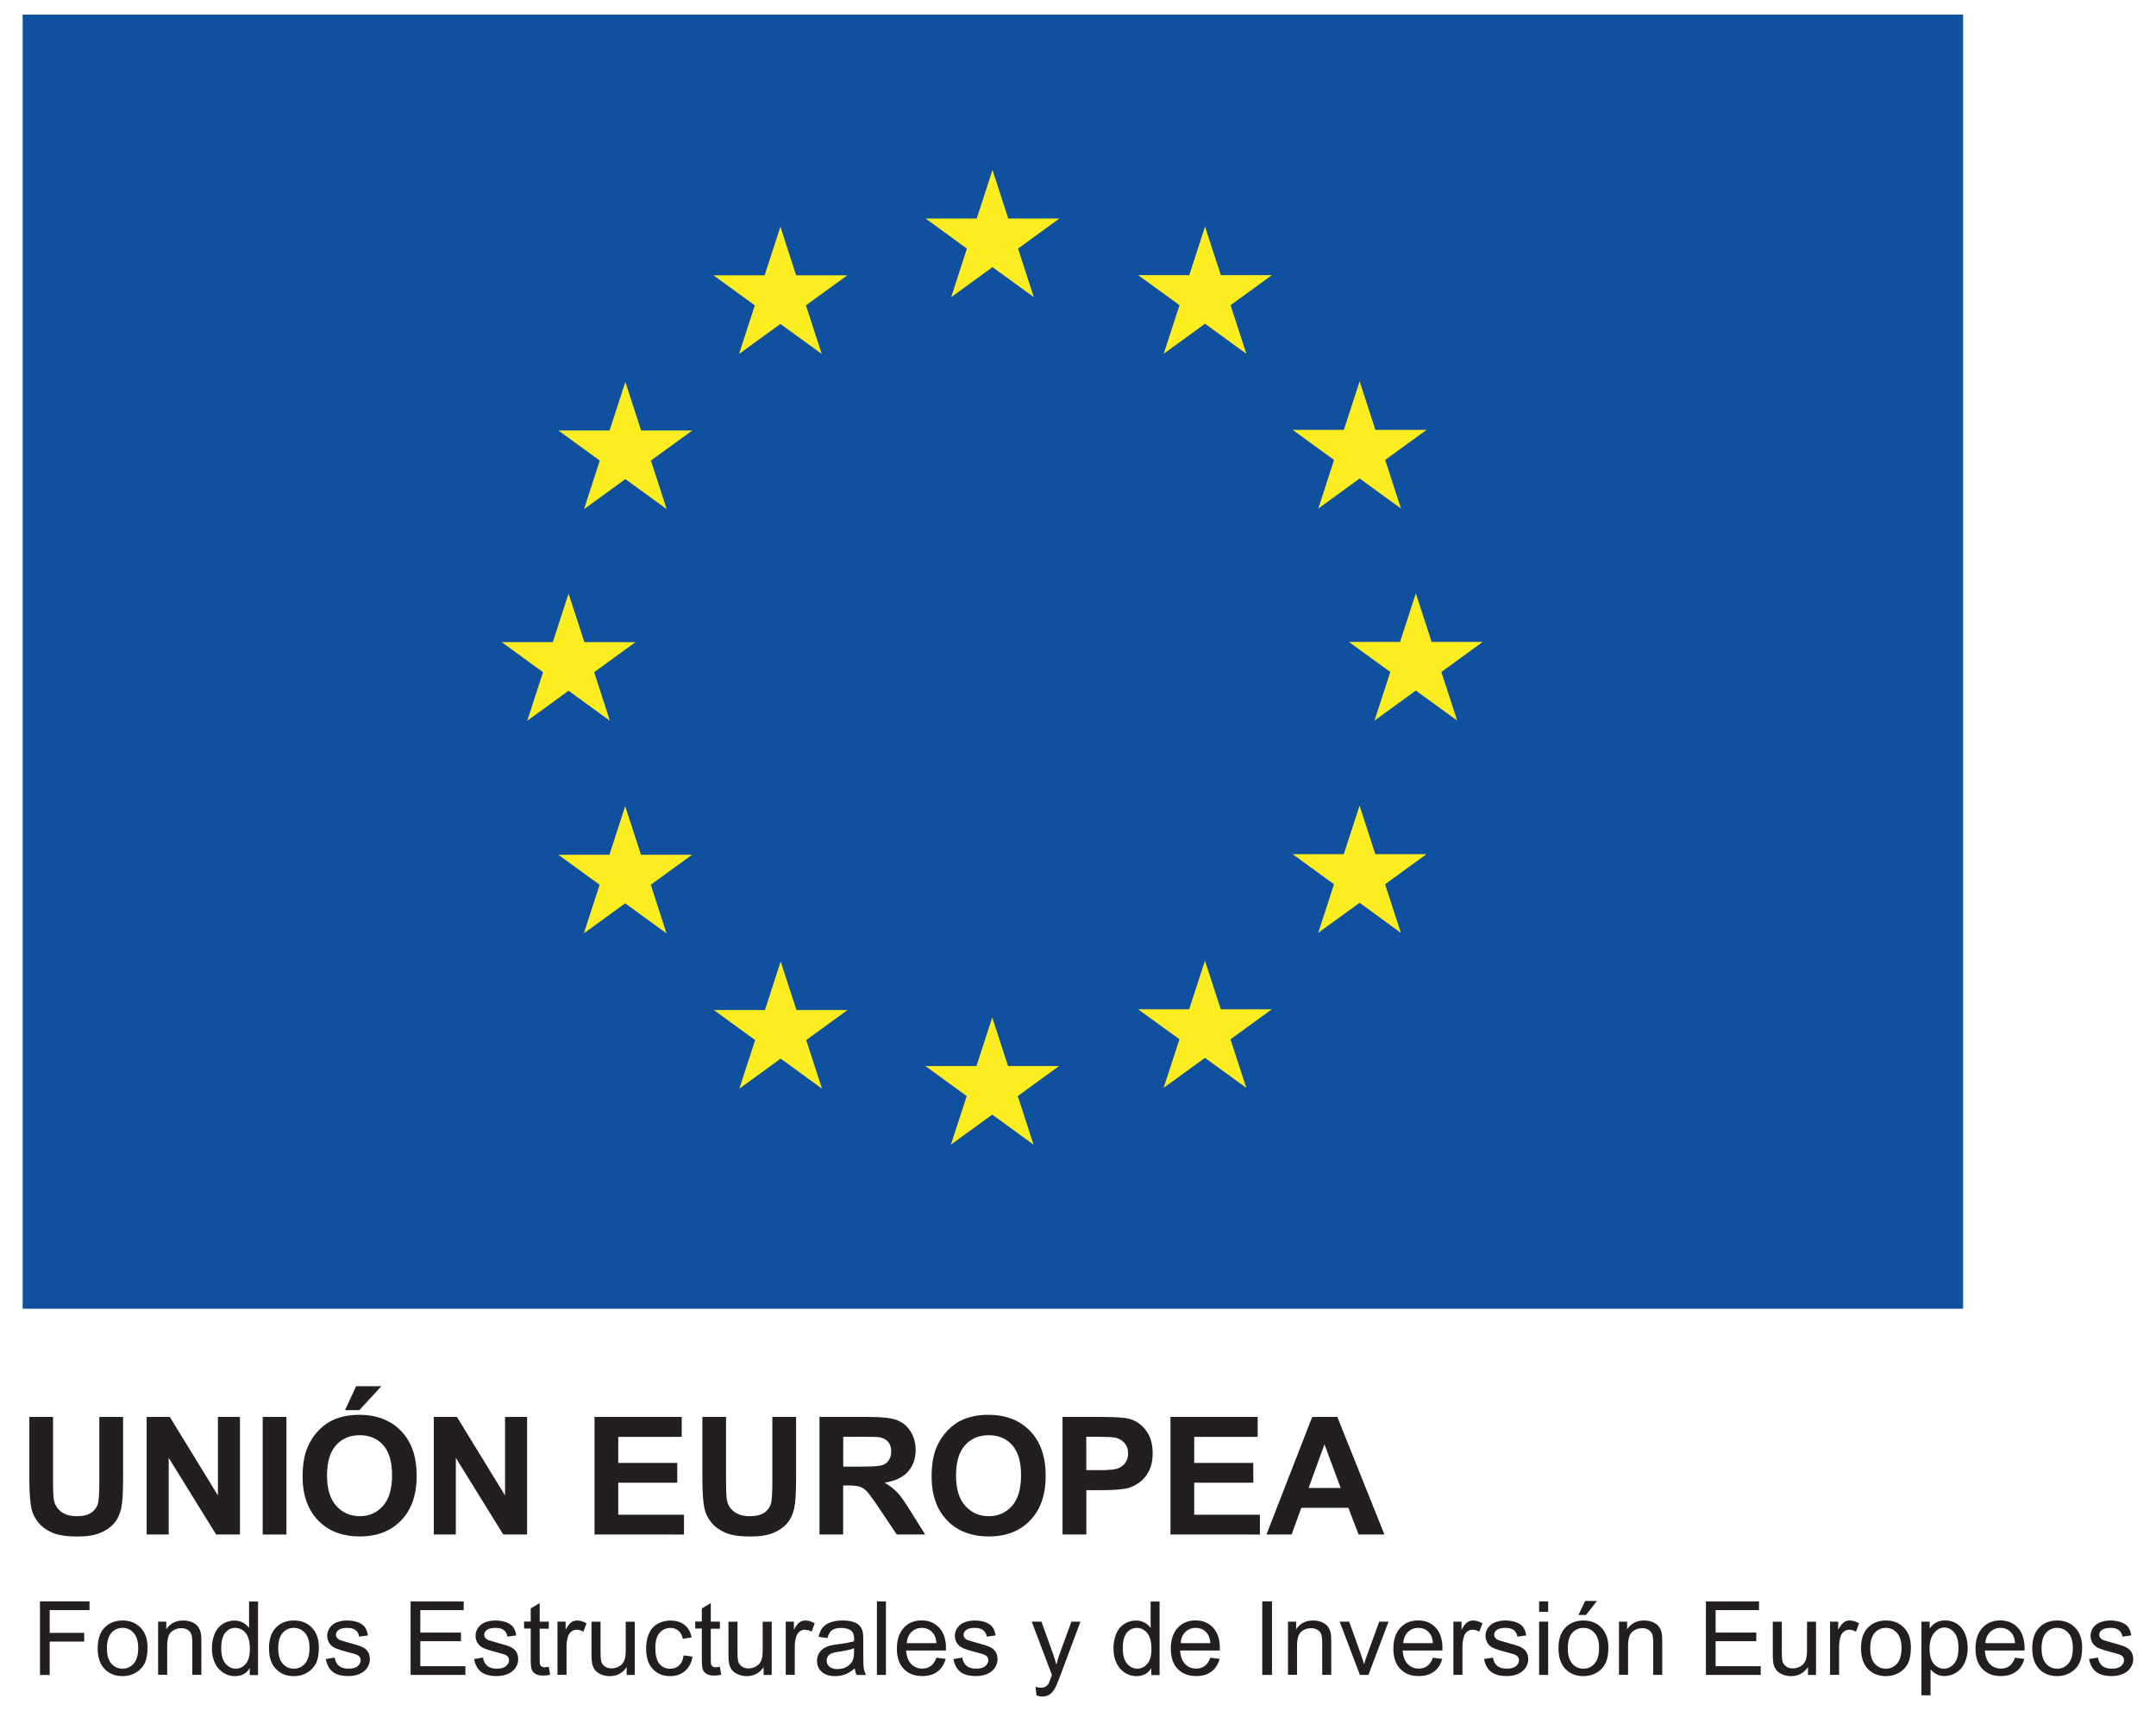 <?xml version="1.0" encoding="utf-8"?>
<!-- Generator: Adobe Illustrator 24.3.0, SVG Export Plug-In . SVG Version: 6.00 Build 0)  -->
<svg version="1.1" id="Layer_1" xmlns="http://www.w3.org/2000/svg" xmlns:xlink="http://www.w3.org/1999/xlink" x="0px" y="0px"
	 viewBox="0 0 315 250" style="enable-background:new 0 0 315 250;" xml:space="preserve">
<style type="text/css">
	.st0{fill:#231F20;}
	.st1{fill:#10519F;}
	.st2{fill:#FCED20;}
</style>
<g>
	<g>
		<path class="st0" d="M4.28,207.02h3.47v9.3c0,1.48,0.04,2.43,0.13,2.87c0.15,0.7,0.5,1.27,1.06,1.69s1.32,0.64,2.29,0.64
			c0.98,0,1.73-0.2,2.23-0.6s0.8-0.9,0.9-1.48s0.15-1.56,0.15-2.92v-9.5h3.47v9.02c0,2.06-0.09,3.52-0.28,4.37s-0.53,1.57-1.04,2.16
			s-1.18,1.05-2.02,1.4s-1.95,0.52-3.3,0.52c-1.64,0-2.88-0.19-3.73-0.57s-1.52-0.87-2.01-1.48s-0.82-1.24-0.97-1.9
			c-0.23-0.98-0.34-2.44-0.34-4.36V207.02z"/>
		<path class="st0" d="M21.43,224.2v-17.18h3.38l7.03,11.47v-11.47h3.22v17.18h-3.48l-6.93-11.2v11.2H21.43z"/>
		<path class="st0" d="M38.38,224.2v-17.18h3.47v17.18H38.38z"/>
		<path class="st0" d="M44.21,215.71c0-1.75,0.26-3.22,0.79-4.41c0.39-0.88,0.92-1.66,1.6-2.36s1.42-1.21,2.22-1.55
			c1.07-0.45,2.3-0.68,3.7-0.68c2.53,0,4.56,0.79,6.08,2.36s2.28,3.75,2.28,6.55c0,2.77-0.75,4.94-2.26,6.51s-3.52,2.35-6.05,2.35
			c-2.55,0-4.59-0.78-6.09-2.34S44.21,218.45,44.21,215.71z M47.78,215.59c0,1.95,0.45,3.42,1.35,4.42s2.04,1.51,3.42,1.51
			s2.52-0.5,3.4-1.49s1.33-2.49,1.33-4.48c0-1.97-0.43-3.44-1.29-4.41s-2.01-1.45-3.44-1.45s-2.58,0.49-3.46,1.47
			S47.78,213.62,47.78,215.59z M50.41,206.03l1.62-3.5h3.69l-3.22,3.5H50.41z"/>
		<path class="st0" d="M63.38,224.2v-17.18h3.38l7.03,11.47v-11.47h3.22v17.18h-3.48l-6.93-11.2v11.2H63.38z"/>
		<path class="st0" d="M86.86,224.2v-17.18H99.6v2.91h-9.27v3.81h8.62v2.89h-8.62v4.68h9.6v2.89H86.86z"/>
		<path class="st0" d="M102.61,207.02h3.47v9.3c0,1.48,0.04,2.43,0.13,2.87c0.15,0.7,0.5,1.27,1.06,1.69s1.32,0.64,2.29,0.64
			c0.98,0,1.73-0.2,2.23-0.6s0.8-0.9,0.9-1.48s0.15-1.56,0.15-2.92v-9.5h3.47v9.02c0,2.06-0.09,3.52-0.28,4.37s-0.53,1.57-1.04,2.16
			s-1.18,1.05-2.02,1.4s-1.95,0.52-3.3,0.52c-1.64,0-2.88-0.19-3.73-0.57s-1.52-0.87-2.01-1.48s-0.82-1.24-0.97-1.9
			c-0.23-0.98-0.34-2.44-0.34-4.36V207.02z"/>
		<path class="st0" d="M119.73,224.2v-17.18h7.3c1.84,0,3.17,0.15,4,0.46s1.5,0.86,2,1.65s0.75,1.69,0.75,2.71
			c0,1.29-0.38,2.35-1.14,3.19s-1.89,1.37-3.4,1.59c0.75,0.44,1.37,0.92,1.86,1.44s1.15,1.45,1.97,2.79l2.1,3.35h-4.15l-2.51-3.74
			c-0.89-1.34-1.5-2.18-1.83-2.53s-0.68-0.59-1.04-0.71s-0.95-0.19-1.75-0.19h-0.7v7.17H119.73z M123.2,214.28h2.57
			c1.66,0,2.7-0.07,3.12-0.21s0.74-0.38,0.97-0.73s0.35-0.77,0.35-1.29c0-0.58-0.15-1.04-0.46-1.4s-0.74-0.58-1.31-0.67
			c-0.28-0.04-1.13-0.06-2.53-0.06h-2.71V214.28z"/>
		<path class="st0" d="M136.11,215.71c0-1.75,0.26-3.22,0.79-4.41c0.39-0.88,0.92-1.66,1.6-2.36s1.42-1.21,2.22-1.55
			c1.07-0.45,2.3-0.68,3.7-0.68c2.53,0,4.56,0.79,6.08,2.36s2.28,3.75,2.28,6.55c0,2.77-0.75,4.94-2.26,6.51s-3.52,2.35-6.05,2.35
			c-2.55,0-4.59-0.78-6.09-2.34S136.11,218.45,136.11,215.71z M139.68,215.59c0,1.95,0.45,3.42,1.35,4.42s2.04,1.51,3.42,1.51
			s2.52-0.5,3.4-1.49s1.33-2.49,1.33-4.48c0-1.97-0.43-3.44-1.29-4.41s-2.01-1.45-3.44-1.45s-2.58,0.49-3.46,1.47
			S139.68,213.62,139.68,215.59z"/>
		<path class="st0" d="M155.24,224.2v-17.18h5.57c2.11,0,3.48,0.09,4.13,0.26c0.98,0.26,1.81,0.82,2.47,1.68s1,1.98,1,3.35
			c0,1.05-0.19,1.94-0.57,2.66s-0.87,1.28-1.46,1.69s-1.19,0.68-1.8,0.81c-0.83,0.16-2.03,0.25-3.6,0.25h-2.26v6.48H155.24z
			 M158.71,209.92v4.88h1.9c1.37,0,2.28-0.09,2.74-0.27s0.82-0.46,1.08-0.84s0.39-0.83,0.39-1.34c0-0.63-0.18-1.14-0.55-1.55
			s-0.83-0.66-1.39-0.76c-0.41-0.08-1.25-0.12-2.5-0.12H158.71z"/>
		<path class="st0" d="M171.01,224.2v-17.18h12.74v2.91h-9.27v3.81h8.63v2.89h-8.63v4.68h9.6v2.89H171.01z"/>
		<path class="st0" d="M202.27,224.2h-3.77l-1.5-3.9h-6.87l-1.42,3.9h-3.68l6.69-17.18h3.67L202.27,224.2z M195.88,217.4l-2.37-6.38
			l-2.32,6.38H195.88z"/>
	</g>
	<g>
		<path class="st0" d="M5.84,244.71v-10.74h7.24v1.27H7.26v3.33h5.04v1.27H7.26v4.88H5.84z"/>
		<path class="st0" d="M14.27,240.82c0-1.44,0.4-2.51,1.2-3.2c0.67-0.58,1.48-0.86,2.45-0.86c1.07,0,1.94,0.35,2.62,1.05
			c0.68,0.7,1.02,1.67,1.02,2.9c0,1-0.15,1.79-0.45,2.36s-0.74,1.02-1.31,1.34c-0.57,0.32-1.2,0.48-1.88,0.48
			c-1.09,0-1.97-0.35-2.64-1.05C14.6,243.14,14.27,242.13,14.27,240.82z M15.62,240.82c0,1,0.22,1.74,0.65,2.24
			c0.43,0.5,0.98,0.74,1.64,0.74c0.65,0,1.2-0.25,1.63-0.75s0.65-1.26,0.65-2.28c0-0.96-0.22-1.69-0.66-2.19s-0.98-0.74-1.63-0.74
			c-0.66,0-1.21,0.25-1.64,0.74C15.84,239.08,15.62,239.82,15.62,240.82z"/>
		<path class="st0" d="M23.1,244.71v-7.78h1.19v1.11c0.57-0.85,1.4-1.28,2.48-1.28c0.47,0,0.9,0.08,1.29,0.25
			c0.39,0.17,0.69,0.39,0.88,0.66s0.33,0.6,0.41,0.97c0.05,0.24,0.07,0.67,0.07,1.28v4.78H28.1v-4.73c0-0.54-0.05-0.94-0.15-1.21
			c-0.1-0.27-0.28-0.48-0.54-0.64c-0.26-0.16-0.57-0.24-0.92-0.24c-0.56,0-1.05,0.18-1.45,0.53c-0.41,0.36-0.61,1.03-0.61,2.03v4.25
			H23.1z"/>
		<path class="st0" d="M36.49,244.71v-0.98c-0.49,0.77-1.22,1.16-2.18,1.16c-0.62,0-1.19-0.17-1.71-0.51
			c-0.52-0.34-0.92-0.82-1.21-1.43c-0.29-0.61-0.43-1.32-0.43-2.11c0-0.78,0.13-1.48,0.39-2.11c0.26-0.63,0.65-1.12,1.16-1.45
			s1.1-0.51,1.74-0.51c0.47,0,0.89,0.1,1.25,0.3c0.37,0.2,0.66,0.46,0.89,0.77v-3.85h1.31v10.74H36.49z M32.32,240.83
			c0,1,0.21,1.74,0.63,2.23s0.92,0.74,1.49,0.74c0.58,0,1.06-0.24,1.47-0.71c0.4-0.47,0.6-1.19,0.6-2.16c0-1.06-0.21-1.85-0.62-2.34
			s-0.92-0.75-1.52-0.75c-0.59,0-1.08,0.24-1.47,0.72C32.52,239.04,32.32,239.8,32.32,240.83z"/>
		<path class="st0" d="M39.3,240.82c0-1.44,0.4-2.51,1.2-3.2c0.67-0.58,1.48-0.86,2.45-0.86c1.07,0,1.94,0.35,2.62,1.05
			c0.68,0.7,1.02,1.67,1.02,2.9c0,1-0.15,1.79-0.45,2.36c-0.3,0.57-0.74,1.02-1.31,1.34c-0.57,0.32-1.2,0.48-1.88,0.48
			c-1.09,0-1.97-0.35-2.64-1.05S39.3,242.13,39.3,240.82z M40.65,240.82c0,1,0.22,1.74,0.65,2.24s0.98,0.74,1.64,0.74
			c0.65,0,1.2-0.25,1.63-0.75c0.43-0.5,0.65-1.26,0.65-2.28c0-0.96-0.22-1.69-0.66-2.19c-0.44-0.5-0.98-0.74-1.63-0.74
			c-0.66,0-1.21,0.25-1.64,0.74S40.65,239.82,40.65,240.82z"/>
		<path class="st0" d="M47.6,242.39l1.3-0.21c0.07,0.52,0.28,0.92,0.61,1.2s0.8,0.42,1.4,0.42c0.61,0,1.05-0.12,1.35-0.37
			c0.29-0.25,0.44-0.54,0.44-0.87c0-0.3-0.13-0.53-0.39-0.7c-0.18-0.12-0.63-0.27-1.35-0.45c-0.97-0.24-1.64-0.46-2.01-0.63
			c-0.37-0.18-0.66-0.42-0.85-0.74c-0.19-0.32-0.29-0.66-0.29-1.04c0-0.35,0.08-0.67,0.24-0.96c0.16-0.3,0.38-0.54,0.65-0.74
			c0.21-0.15,0.48-0.28,0.84-0.38c0.35-0.1,0.73-0.16,1.14-0.16c0.61,0,1.15,0.09,1.61,0.26c0.46,0.18,0.8,0.41,1.02,0.71
			c0.22,0.3,0.37,0.7,0.45,1.21l-1.29,0.18c-0.06-0.4-0.23-0.71-0.51-0.94c-0.28-0.22-0.68-0.34-1.19-0.34c-0.61,0-1.04,0.1-1.3,0.3
			c-0.26,0.2-0.39,0.43-0.39,0.7c0,0.17,0.05,0.32,0.16,0.46c0.11,0.14,0.28,0.26,0.51,0.35c0.13,0.05,0.52,0.16,1.16,0.34
			c0.93,0.25,1.58,0.45,1.95,0.61c0.37,0.16,0.66,0.39,0.87,0.69c0.21,0.3,0.31,0.68,0.31,1.13c0,0.44-0.13,0.85-0.38,1.24
			c-0.26,0.39-0.63,0.69-1.11,0.9c-0.48,0.21-1.03,0.32-1.64,0.32c-1.01,0-1.78-0.21-2.31-0.63
			C48.09,243.83,47.75,243.21,47.6,242.39z"/>
		<path class="st0" d="M59.99,244.71v-10.74h7.76v1.27h-6.34v3.29h5.94v1.26h-5.94v3.65h6.59v1.27H59.99z"/>
		<path class="st0" d="M69.27,242.39l1.3-0.21c0.07,0.52,0.28,0.92,0.61,1.2c0.33,0.28,0.8,0.42,1.4,0.42
			c0.61,0,1.05-0.12,1.35-0.37c0.29-0.25,0.44-0.54,0.44-0.87c0-0.3-0.13-0.53-0.39-0.7c-0.18-0.12-0.63-0.27-1.35-0.45
			c-0.97-0.24-1.64-0.46-2.01-0.63c-0.37-0.18-0.66-0.42-0.85-0.74c-0.19-0.32-0.29-0.66-0.29-1.04c0-0.35,0.08-0.67,0.24-0.96
			s0.38-0.54,0.65-0.74c0.21-0.15,0.48-0.28,0.84-0.38c0.35-0.1,0.73-0.16,1.14-0.16c0.61,0,1.15,0.09,1.61,0.26
			c0.46,0.18,0.8,0.41,1.02,0.71c0.22,0.3,0.37,0.7,0.45,1.21l-1.29,0.18c-0.06-0.4-0.23-0.71-0.51-0.94s-0.68-0.34-1.19-0.34
			c-0.61,0-1.04,0.1-1.3,0.3s-0.39,0.43-0.39,0.7c0,0.17,0.05,0.32,0.16,0.46c0.11,0.14,0.28,0.26,0.51,0.35
			c0.13,0.05,0.52,0.16,1.16,0.34c0.93,0.25,1.58,0.45,1.95,0.61c0.37,0.16,0.66,0.39,0.87,0.69s0.31,0.68,0.31,1.13
			c0,0.44-0.13,0.85-0.38,1.24c-0.26,0.39-0.63,0.69-1.11,0.9c-0.48,0.21-1.03,0.32-1.64,0.32c-1.01,0-1.78-0.21-2.31-0.63
			S69.42,243.21,69.27,242.39z"/>
		<path class="st0" d="M80.18,243.53l0.19,1.16c-0.37,0.08-0.7,0.12-1,0.12c-0.48,0-0.85-0.08-1.11-0.23s-0.45-0.35-0.56-0.6
			c-0.11-0.25-0.16-0.77-0.16-1.56v-4.48h-0.97v-1.03h0.97V235l1.31-0.79v2.72h1.33v1.03h-1.33v4.55c0,0.38,0.02,0.62,0.07,0.73
			c0.05,0.11,0.12,0.19,0.23,0.26s0.25,0.1,0.45,0.1C79.75,243.58,79.94,243.56,80.18,243.53z"/>
		<path class="st0" d="M81.45,244.71v-7.78h1.19v1.18c0.3-0.55,0.58-0.92,0.84-1.09s0.54-0.26,0.85-0.26c0.44,0,0.9,0.14,1.36,0.42
			l-0.46,1.22c-0.32-0.19-0.64-0.29-0.97-0.29c-0.29,0-0.55,0.09-0.78,0.26c-0.23,0.17-0.39,0.41-0.49,0.72
			c-0.15,0.47-0.22,0.98-0.22,1.54v4.07H81.45z"/>
		<path class="st0" d="M91.56,244.71v-1.14c-0.61,0.88-1.43,1.32-2.47,1.32c-0.46,0-0.89-0.09-1.29-0.26s-0.69-0.4-0.89-0.66
			c-0.19-0.27-0.33-0.59-0.41-0.98c-0.05-0.26-0.08-0.67-0.08-1.23v-4.82h1.32v4.31c0,0.69,0.03,1.15,0.08,1.39
			c0.08,0.35,0.26,0.62,0.53,0.82c0.27,0.2,0.6,0.3,1,0.3c0.4,0,0.77-0.1,1.11-0.3c0.35-0.2,0.59-0.48,0.74-0.83
			s0.22-0.86,0.22-1.52v-4.17h1.32v7.78H91.56z"/>
		<path class="st0" d="M99.88,241.86l1.3,0.17c-0.14,0.89-0.5,1.59-1.09,2.1c-0.58,0.5-1.3,0.76-2.15,0.76
			c-1.06,0-1.92-0.35-2.57-1.04c-0.65-0.7-0.97-1.69-0.97-2.99c0-0.84,0.14-1.57,0.42-2.2c0.28-0.63,0.7-1.1,1.27-1.42
			c0.57-0.32,1.19-0.47,1.86-0.47c0.84,0,1.54,0.21,2.07,0.64c0.54,0.43,0.88,1.03,1.03,1.82l-1.28,0.2
			c-0.12-0.52-0.34-0.92-0.65-1.18c-0.31-0.26-0.69-0.4-1.13-0.4c-0.66,0-1.2,0.24-1.62,0.71c-0.42,0.48-0.62,1.23-0.62,2.26
			c0,1.04,0.2,1.8,0.6,2.28s0.92,0.71,1.57,0.71c0.52,0,0.95-0.16,1.3-0.48S99.79,242.52,99.88,241.86z"/>
		<path class="st0" d="M105.18,243.53l0.19,1.16c-0.37,0.08-0.7,0.12-1,0.12c-0.48,0-0.85-0.08-1.11-0.23s-0.45-0.35-0.56-0.6
			c-0.11-0.25-0.16-0.77-0.16-1.56v-4.48h-0.97v-1.03h0.97V235l1.31-0.79v2.72h1.33v1.03h-1.33v4.55c0,0.38,0.02,0.62,0.07,0.73
			c0.05,0.11,0.12,0.19,0.23,0.26s0.26,0.1,0.45,0.1C104.75,243.58,104.95,243.56,105.18,243.53z"/>
		<path class="st0" d="M111.57,244.71v-1.14c-0.61,0.88-1.43,1.32-2.47,1.32c-0.46,0-0.89-0.09-1.29-0.26s-0.69-0.4-0.89-0.66
			c-0.19-0.27-0.33-0.59-0.41-0.98c-0.05-0.26-0.08-0.67-0.08-1.23v-4.82h1.32v4.31c0,0.69,0.03,1.15,0.08,1.39
			c0.08,0.35,0.26,0.62,0.53,0.82c0.27,0.2,0.6,0.3,1,0.3c0.4,0,0.77-0.1,1.11-0.3c0.35-0.2,0.59-0.48,0.74-0.83
			s0.22-0.86,0.22-1.52v-4.17h1.32v7.78H111.57z"/>
		<path class="st0" d="M114.8,244.71v-7.78h1.19v1.18c0.3-0.55,0.58-0.92,0.84-1.09c0.26-0.18,0.54-0.26,0.85-0.26
			c0.44,0,0.9,0.14,1.35,0.42l-0.45,1.22c-0.32-0.19-0.64-0.29-0.97-0.29c-0.29,0-0.55,0.09-0.78,0.26
			c-0.23,0.17-0.39,0.41-0.49,0.72c-0.15,0.47-0.22,0.98-0.22,1.54v4.07H114.8z"/>
		<path class="st0" d="M124.89,243.75c-0.49,0.42-0.96,0.71-1.41,0.88s-0.94,0.26-1.45,0.26c-0.85,0-1.51-0.21-1.97-0.63
			c-0.46-0.42-0.69-0.95-0.69-1.6c0-0.38,0.09-0.73,0.26-1.04c0.17-0.31,0.4-0.57,0.68-0.76c0.28-0.19,0.6-0.33,0.95-0.43
			c0.26-0.07,0.65-0.13,1.17-0.2c1.06-0.13,1.85-0.28,2.35-0.45c0.01-0.18,0.01-0.3,0.01-0.34c0-0.54-0.13-0.92-0.37-1.14
			c-0.34-0.3-0.84-0.45-1.5-0.45c-0.62,0-1.08,0.11-1.37,0.33c-0.3,0.22-0.51,0.6-0.66,1.15l-1.29-0.18c0.12-0.55,0.31-1,0.58-1.34
			s0.66-0.6,1.17-0.78c0.51-0.18,1.1-0.27,1.76-0.27c0.66,0,1.2,0.08,1.62,0.23c0.42,0.16,0.72,0.35,0.92,0.59s0.33,0.54,0.41,0.9
			c0.04,0.22,0.07,0.63,0.07,1.22v1.76c0,1.23,0.03,2,0.08,2.33c0.06,0.32,0.17,0.64,0.33,0.93h-1.38
			C125.01,244.44,124.93,244.12,124.89,243.75z M124.78,240.81c-0.48,0.2-1.2,0.36-2.15,0.5c-0.54,0.08-0.93,0.17-1.15,0.26
			s-0.4,0.24-0.52,0.43c-0.12,0.19-0.18,0.4-0.18,0.63c0,0.35,0.13,0.64,0.4,0.88c0.27,0.23,0.66,0.35,1.17,0.35
			c0.51,0,0.96-0.11,1.35-0.33c0.4-0.22,0.69-0.53,0.87-0.91c0.14-0.3,0.21-0.74,0.21-1.32V240.81z"/>
		<path class="st0" d="M128.12,244.71v-10.74h1.32v10.74H128.12z"/>
		<path class="st0" d="M136.81,242.2l1.36,0.17c-0.21,0.8-0.61,1.41-1.19,1.85c-0.58,0.44-1.32,0.66-2.23,0.66
			c-1.14,0-2.04-0.35-2.71-1.05c-0.67-0.7-1-1.68-1-2.95c0-1.31,0.34-2.32,1.01-3.05s1.55-1.08,2.62-1.08
			c1.04,0,1.89,0.35,2.55,1.06c0.66,0.71,0.99,1.7,0.99,2.99c0,0.08,0,0.2-0.01,0.35h-5.8c0.05,0.85,0.29,1.51,0.72,1.96
			s0.98,0.68,1.63,0.68c0.48,0,0.9-0.13,1.24-0.38S136.61,242.76,136.81,242.2z M132.48,240.07h4.34c-0.06-0.65-0.22-1.15-0.5-1.47
			c-0.42-0.51-0.96-0.76-1.63-0.76c-0.61,0-1.12,0.2-1.53,0.61C132.75,238.85,132.53,239.39,132.48,240.07z"/>
		<path class="st0" d="M139.3,242.39l1.3-0.21c0.07,0.52,0.28,0.92,0.61,1.2s0.8,0.42,1.4,0.42c0.61,0,1.05-0.12,1.35-0.37
			c0.29-0.25,0.44-0.54,0.44-0.87c0-0.3-0.13-0.53-0.39-0.7c-0.18-0.12-0.63-0.27-1.35-0.45c-0.97-0.24-1.64-0.46-2.01-0.63
			c-0.37-0.18-0.66-0.42-0.85-0.74c-0.19-0.32-0.29-0.66-0.29-1.04c0-0.35,0.08-0.67,0.24-0.96c0.16-0.3,0.38-0.54,0.65-0.74
			c0.21-0.15,0.48-0.28,0.84-0.38c0.35-0.1,0.73-0.16,1.14-0.16c0.61,0,1.15,0.09,1.61,0.26c0.46,0.18,0.8,0.41,1.02,0.71
			c0.22,0.3,0.37,0.7,0.45,1.21l-1.29,0.18c-0.06-0.4-0.23-0.71-0.51-0.94c-0.28-0.22-0.68-0.34-1.19-0.34c-0.61,0-1.04,0.1-1.3,0.3
			c-0.26,0.2-0.39,0.43-0.39,0.7c0,0.17,0.05,0.32,0.16,0.46c0.11,0.14,0.28,0.26,0.51,0.35c0.13,0.05,0.52,0.16,1.16,0.34
			c0.93,0.25,1.58,0.45,1.95,0.61c0.37,0.16,0.66,0.39,0.87,0.69c0.21,0.3,0.31,0.68,0.31,1.13c0,0.44-0.13,0.85-0.38,1.24
			c-0.26,0.39-0.63,0.69-1.11,0.9c-0.48,0.21-1.03,0.32-1.64,0.32c-1.01,0-1.78-0.21-2.31-0.63
			C139.78,243.83,139.45,243.21,139.3,242.39z"/>
		<path class="st0" d="M151.44,247.7l-0.15-1.24c0.29,0.08,0.54,0.12,0.75,0.12c0.29,0,0.53-0.05,0.7-0.15s0.32-0.23,0.43-0.41
			c0.08-0.13,0.22-0.46,0.4-0.98c0.02-0.07,0.06-0.18,0.12-0.32l-2.95-7.79h1.42l1.62,4.5c0.21,0.57,0.4,1.17,0.56,1.8
			c0.15-0.61,0.33-1.2,0.54-1.77l1.66-4.53h1.32l-2.96,7.91c-0.32,0.85-0.56,1.44-0.74,1.77c-0.23,0.43-0.5,0.75-0.81,0.96
			s-0.66,0.3-1.08,0.3C152.03,247.87,151.75,247.81,151.44,247.7z"/>
		<path class="st0" d="M168.21,244.71v-0.98c-0.49,0.77-1.22,1.16-2.18,1.16c-0.62,0-1.19-0.17-1.71-0.51
			c-0.52-0.34-0.92-0.82-1.21-1.43c-0.29-0.61-0.43-1.32-0.43-2.11c0-0.78,0.13-1.48,0.39-2.11c0.26-0.63,0.65-1.12,1.16-1.45
			s1.1-0.51,1.74-0.51c0.47,0,0.89,0.1,1.25,0.3c0.37,0.2,0.66,0.46,0.89,0.77v-3.85h1.31v10.74H168.21z M164.04,240.83
			c0,1,0.21,1.74,0.63,2.23s0.92,0.74,1.49,0.74c0.58,0,1.06-0.24,1.47-0.71c0.4-0.47,0.6-1.19,0.6-2.16c0-1.06-0.21-1.85-0.62-2.34
			s-0.92-0.75-1.52-0.75c-0.59,0-1.08,0.24-1.47,0.72C164.24,239.04,164.04,239.8,164.04,240.83z"/>
		<path class="st0" d="M176.83,242.2l1.36,0.17c-0.21,0.8-0.61,1.41-1.19,1.85c-0.58,0.44-1.32,0.66-2.23,0.66
			c-1.14,0-2.04-0.35-2.71-1.05c-0.67-0.7-1-1.68-1-2.95c0-1.31,0.34-2.32,1.01-3.05s1.55-1.08,2.62-1.08
			c1.04,0,1.89,0.35,2.55,1.06c0.66,0.71,0.99,1.7,0.99,2.99c0,0.08,0,0.2-0.01,0.35h-5.8c0.05,0.85,0.29,1.51,0.72,1.96
			s0.98,0.68,1.63,0.68c0.48,0,0.9-0.13,1.24-0.38S176.63,242.76,176.83,242.2z M172.5,240.07h4.34c-0.06-0.65-0.22-1.15-0.5-1.47
			c-0.42-0.51-0.96-0.76-1.63-0.76c-0.61,0-1.12,0.2-1.53,0.61C172.77,238.85,172.55,239.39,172.5,240.07z"/>
		<path class="st0" d="M184.42,244.71v-10.74h1.42v10.74H184.42z"/>
		<path class="st0" d="M188.18,244.71v-7.78h1.19v1.11c0.57-0.85,1.4-1.28,2.48-1.28c0.47,0,0.9,0.08,1.29,0.25
			c0.39,0.17,0.69,0.39,0.88,0.66s0.33,0.6,0.41,0.97c0.05,0.24,0.07,0.67,0.07,1.28v4.78h-1.32v-4.73c0-0.54-0.05-0.94-0.15-1.21
			c-0.1-0.27-0.28-0.48-0.55-0.64s-0.57-0.24-0.92-0.24c-0.56,0-1.05,0.18-1.45,0.53s-0.61,1.03-0.61,2.03v4.25H188.18z"/>
		<path class="st0" d="M198.69,244.71l-2.96-7.78h1.39l1.67,4.66c0.18,0.5,0.35,1.03,0.5,1.57c0.12-0.41,0.28-0.9,0.49-1.48
			l1.73-4.75h1.36l-2.94,7.78H198.69z"/>
		<path class="st0" d="M209.35,242.2l1.36,0.17c-0.21,0.8-0.61,1.41-1.19,1.85c-0.58,0.44-1.32,0.66-2.23,0.66
			c-1.14,0-2.04-0.35-2.71-1.05c-0.67-0.7-1-1.68-1-2.95c0-1.31,0.34-2.32,1.01-3.05s1.55-1.08,2.62-1.08
			c1.04,0,1.89,0.35,2.55,1.06c0.66,0.71,0.99,1.7,0.99,2.99c0,0.08,0,0.2-0.01,0.35h-5.8c0.05,0.85,0.29,1.51,0.72,1.96
			s0.98,0.68,1.63,0.68c0.48,0,0.9-0.13,1.24-0.38S209.15,242.76,209.35,242.2z M205.02,240.07h4.34c-0.06-0.65-0.22-1.15-0.5-1.47
			c-0.42-0.51-0.96-0.76-1.63-0.76c-0.61,0-1.12,0.2-1.53,0.61C205.29,238.85,205.07,239.39,205.02,240.07z"/>
		<path class="st0" d="M212.35,244.71v-7.78h1.19v1.18c0.3-0.55,0.58-0.92,0.84-1.09s0.54-0.26,0.85-0.26c0.44,0,0.9,0.14,1.36,0.42
			l-0.46,1.22c-0.32-0.19-0.64-0.29-0.97-0.29c-0.29,0-0.55,0.09-0.78,0.26c-0.23,0.17-0.39,0.41-0.49,0.72
			c-0.15,0.47-0.22,0.98-0.22,1.54v4.07H212.35z"/>
		<path class="st0" d="M216.83,242.39l1.3-0.21c0.07,0.52,0.28,0.92,0.61,1.2c0.33,0.28,0.8,0.42,1.4,0.42
			c0.61,0,1.05-0.12,1.35-0.37c0.29-0.25,0.44-0.54,0.44-0.87c0-0.3-0.13-0.53-0.39-0.7c-0.18-0.12-0.63-0.27-1.35-0.45
			c-0.97-0.24-1.64-0.46-2.01-0.63c-0.38-0.18-0.66-0.42-0.85-0.74c-0.19-0.32-0.29-0.66-0.29-1.04c0-0.35,0.08-0.67,0.24-0.96
			c0.16-0.3,0.38-0.54,0.65-0.74c0.21-0.15,0.48-0.28,0.84-0.38c0.35-0.1,0.73-0.16,1.14-0.16c0.61,0,1.15,0.09,1.61,0.26
			s0.8,0.41,1.02,0.71c0.22,0.3,0.37,0.7,0.45,1.21l-1.29,0.18c-0.06-0.4-0.23-0.71-0.51-0.94c-0.28-0.22-0.68-0.34-1.19-0.34
			c-0.61,0-1.04,0.1-1.3,0.3c-0.26,0.2-0.39,0.43-0.39,0.7c0,0.17,0.05,0.32,0.16,0.46c0.11,0.14,0.28,0.26,0.5,0.35
			c0.13,0.05,0.52,0.16,1.17,0.34c0.93,0.25,1.58,0.45,1.95,0.61c0.37,0.16,0.66,0.39,0.87,0.69c0.21,0.3,0.32,0.68,0.32,1.13
			c0,0.44-0.13,0.85-0.38,1.24c-0.26,0.39-0.63,0.69-1.11,0.9c-0.48,0.21-1.03,0.32-1.64,0.32c-1.01,0-1.78-0.21-2.31-0.63
			C217.32,243.83,216.98,243.21,216.83,242.39z"/>
		<path class="st0" d="M224.87,235.49v-1.52h1.32v1.52H224.87z M224.87,244.71v-7.78h1.32v7.78H224.87z"/>
		<path class="st0" d="M227.7,240.82c0-1.44,0.4-2.51,1.2-3.2c0.67-0.58,1.48-0.86,2.45-0.86c1.07,0,1.94,0.35,2.62,1.05
			c0.68,0.7,1.02,1.67,1.02,2.9c0,1-0.15,1.79-0.45,2.36c-0.3,0.57-0.74,1.02-1.31,1.34c-0.57,0.32-1.2,0.48-1.88,0.48
			c-1.09,0-1.97-0.35-2.64-1.05S227.7,242.13,227.7,240.82z M229.06,240.82c0,1,0.22,1.74,0.65,2.24s0.98,0.74,1.64,0.74
			c0.65,0,1.2-0.25,1.63-0.75c0.43-0.5,0.65-1.26,0.65-2.28c0-0.96-0.22-1.69-0.66-2.19c-0.44-0.5-0.98-0.74-1.63-0.74
			c-0.66,0-1.21,0.25-1.64,0.74S229.06,239.82,229.06,240.82z M230.62,235.96l0.97-2.05h1.73l-1.61,2.05H230.62z"/>
		<path class="st0" d="M236.54,244.71v-7.78h1.19v1.11c0.57-0.85,1.4-1.28,2.48-1.28c0.47,0,0.9,0.08,1.29,0.25
			c0.39,0.17,0.69,0.39,0.88,0.66s0.33,0.6,0.41,0.97c0.05,0.24,0.07,0.67,0.07,1.28v4.78h-1.32v-4.73c0-0.54-0.05-0.94-0.15-1.21
			c-0.1-0.27-0.29-0.48-0.54-0.64c-0.26-0.16-0.57-0.24-0.92-0.24c-0.56,0-1.05,0.18-1.45,0.53c-0.41,0.36-0.61,1.03-0.61,2.03v4.25
			H236.54z"/>
		<path class="st0" d="M249.24,244.71v-10.74h7.76v1.27h-6.34v3.29h5.94v1.26h-5.94v3.65h6.59v1.27H249.24z"/>
		<path class="st0" d="M264.15,244.71v-1.14c-0.61,0.88-1.43,1.32-2.47,1.32c-0.46,0-0.89-0.09-1.29-0.26s-0.69-0.4-0.89-0.66
			c-0.19-0.27-0.33-0.59-0.41-0.98c-0.05-0.26-0.08-0.67-0.08-1.23v-4.82h1.32v4.31c0,0.69,0.03,1.15,0.08,1.39
			c0.08,0.35,0.26,0.62,0.53,0.82c0.27,0.2,0.6,0.3,1,0.3c0.4,0,0.77-0.1,1.11-0.3c0.35-0.2,0.59-0.48,0.74-0.83
			s0.22-0.86,0.22-1.52v-4.17h1.32v7.78H264.15z"/>
		<path class="st0" d="M267.38,244.71v-7.78h1.19v1.18c0.3-0.55,0.58-0.92,0.84-1.09c0.26-0.18,0.54-0.26,0.85-0.26
			c0.44,0,0.9,0.14,1.35,0.42l-0.45,1.22c-0.32-0.19-0.64-0.29-0.97-0.29c-0.29,0-0.55,0.09-0.78,0.26
			c-0.23,0.17-0.39,0.41-0.49,0.72c-0.15,0.47-0.22,0.98-0.22,1.54v4.07H267.38z"/>
		<path class="st0" d="M271.9,240.82c0-1.44,0.4-2.51,1.2-3.2c0.67-0.58,1.48-0.86,2.45-0.86c1.07,0,1.94,0.35,2.62,1.05
			c0.68,0.7,1.02,1.67,1.02,2.9c0,1-0.15,1.79-0.45,2.36c-0.3,0.57-0.74,1.02-1.31,1.34c-0.57,0.32-1.2,0.48-1.88,0.48
			c-1.09,0-1.97-0.35-2.64-1.05S271.9,242.13,271.9,240.82z M273.25,240.82c0,1,0.22,1.74,0.65,2.24s0.98,0.74,1.64,0.74
			c0.65,0,1.2-0.25,1.63-0.75c0.44-0.5,0.65-1.26,0.65-2.28c0-0.96-0.22-1.69-0.66-2.19c-0.44-0.5-0.98-0.74-1.63-0.74
			c-0.66,0-1.21,0.25-1.64,0.74S273.25,239.82,273.25,240.82z"/>
		<path class="st0" d="M280.73,247.69v-10.76h1.2v1.01c0.28-0.4,0.6-0.69,0.96-0.89c0.36-0.2,0.79-0.3,1.3-0.3
			c0.66,0,1.25,0.17,1.76,0.51s0.89,0.82,1.15,1.45c0.26,0.62,0.39,1.31,0.39,2.05c0,0.8-0.14,1.51-0.43,2.15
			c-0.29,0.64-0.7,1.13-1.24,1.46c-0.54,0.34-1.12,0.51-1.72,0.51c-0.44,0-0.83-0.09-1.18-0.28c-0.35-0.19-0.64-0.42-0.86-0.7v3.79
			H280.73z M281.92,240.86c0,1,0.2,1.74,0.61,2.22s0.9,0.72,1.47,0.72c0.59,0,1.09-0.25,1.51-0.74s0.63-1.26,0.63-2.3
			c0-0.99-0.2-1.73-0.61-2.23c-0.41-0.49-0.89-0.74-1.46-0.74c-0.56,0-1.06,0.26-1.49,0.79S281.92,239.86,281.92,240.86z"/>
		<path class="st0" d="M294.4,242.2l1.36,0.17c-0.21,0.8-0.61,1.41-1.19,1.85c-0.58,0.44-1.32,0.66-2.23,0.66
			c-1.14,0-2.04-0.35-2.71-1.05c-0.67-0.7-1-1.68-1-2.95c0-1.31,0.34-2.32,1.01-3.05s1.55-1.08,2.62-1.08
			c1.04,0,1.89,0.35,2.55,1.06c0.66,0.71,0.99,1.7,0.99,2.99c0,0.08,0,0.2-0.01,0.35H290c0.05,0.85,0.29,1.51,0.72,1.96
			s0.98,0.68,1.63,0.68c0.48,0,0.9-0.13,1.24-0.38S294.2,242.76,294.4,242.2z M290.07,240.07h4.34c-0.06-0.65-0.22-1.15-0.5-1.47
			c-0.42-0.51-0.96-0.76-1.63-0.76c-0.61,0-1.12,0.2-1.53,0.61C290.34,238.85,290.11,239.39,290.07,240.07z"/>
		<path class="st0" d="M296.92,240.82c0-1.44,0.4-2.51,1.2-3.2c0.67-0.58,1.48-0.86,2.45-0.86c1.07,0,1.94,0.35,2.62,1.05
			c0.68,0.7,1.02,1.67,1.02,2.9c0,1-0.15,1.79-0.45,2.36s-0.74,1.02-1.31,1.34c-0.57,0.32-1.2,0.48-1.88,0.48
			c-1.09,0-1.97-0.35-2.64-1.05C297.26,243.14,296.92,242.13,296.92,240.82z M298.28,240.82c0,1,0.22,1.74,0.65,2.24
			c0.43,0.5,0.98,0.74,1.64,0.74c0.65,0,1.2-0.25,1.63-0.75s0.65-1.26,0.65-2.28c0-0.96-0.22-1.69-0.66-2.19s-0.98-0.74-1.63-0.74
			c-0.66,0-1.21,0.25-1.64,0.74C298.5,239.08,298.28,239.82,298.28,240.82z"/>
		<path class="st0" d="M305.23,242.39l1.3-0.21c0.07,0.52,0.28,0.92,0.61,1.2c0.33,0.28,0.8,0.42,1.4,0.42
			c0.61,0,1.05-0.12,1.35-0.37c0.29-0.25,0.44-0.54,0.44-0.87c0-0.3-0.13-0.53-0.39-0.7c-0.18-0.12-0.63-0.27-1.35-0.45
			c-0.97-0.24-1.64-0.46-2.01-0.63c-0.37-0.18-0.66-0.42-0.85-0.74c-0.19-0.32-0.29-0.66-0.29-1.04c0-0.35,0.08-0.67,0.24-0.96
			s0.38-0.54,0.65-0.74c0.21-0.15,0.48-0.28,0.84-0.38c0.35-0.1,0.73-0.16,1.14-0.16c0.61,0,1.15,0.09,1.61,0.26
			c0.46,0.18,0.8,0.41,1.02,0.71c0.22,0.3,0.37,0.7,0.45,1.21l-1.29,0.18c-0.06-0.4-0.23-0.71-0.51-0.94s-0.68-0.34-1.19-0.34
			c-0.61,0-1.04,0.1-1.3,0.3s-0.39,0.43-0.39,0.7c0,0.17,0.05,0.32,0.16,0.46c0.11,0.14,0.28,0.26,0.51,0.35
			c0.13,0.05,0.52,0.16,1.16,0.34c0.93,0.25,1.58,0.45,1.95,0.61c0.37,0.16,0.66,0.39,0.87,0.69s0.31,0.68,0.31,1.13
			c0,0.44-0.13,0.85-0.38,1.24c-0.26,0.39-0.63,0.69-1.11,0.9c-0.48,0.21-1.03,0.32-1.64,0.32c-1.01,0-1.78-0.21-2.31-0.63
			S305.38,243.21,305.23,242.39z"/>
	</g>
	<g>
		<rect x="3.31" y="2.13" class="st1" width="283.51" height="189.08"/>
		<polygon class="st2" points="206.86,86.69 209.17,93.79 216.63,93.79 210.59,98.18 212.9,105.28 206.86,100.89 200.82,105.28 
			203.13,98.18 197.09,93.79 204.55,93.79 		"/>
		<polygon class="st2" points="198.64,117.7 200.94,124.8 208.41,124.8 202.37,129.19 204.67,136.29 198.64,131.9 192.6,136.29 
			194.9,129.19 188.86,124.8 196.33,124.8 		"/>
		<polygon class="st2" points="176.05,140.36 178.36,147.46 185.82,147.46 179.78,151.84 182.09,158.94 176.05,154.56 
			170.01,158.94 172.32,151.84 166.28,147.46 173.74,147.46 		"/>
		<polygon class="st2" points="144.97,148.65 147.28,155.75 154.74,155.75 148.7,160.14 151.01,167.24 144.97,162.85 138.93,167.24 
			141.24,160.14 135.2,155.75 142.67,155.75 		"/>
		<polygon class="st2" points="114.06,140.47 116.37,147.57 123.83,147.57 117.79,151.96 120.1,159.06 114.06,154.67 108.02,159.06 
			110.33,151.96 104.29,147.57 111.76,147.57 		"/>
		<polygon class="st2" points="91.34,117.78 93.65,124.88 101.12,124.88 95.08,129.27 97.38,136.37 91.34,131.98 85.3,136.37 
			87.61,129.27 81.57,124.88 89.04,124.88 		"/>
		<polygon class="st2" points="83.07,86.72 85.38,93.82 92.85,93.82 86.81,98.21 89.11,105.31 83.07,100.92 77.03,105.31 
			79.34,98.21 73.3,93.82 80.77,93.82 		"/>
		<polygon class="st2" points="91.37,55.8 93.67,62.9 101.14,62.9 95.1,67.29 97.41,74.39 91.37,70 85.33,74.39 87.63,67.29 
			81.59,62.9 89.06,62.9 		"/>
		<polygon class="st2" points="114.02,33.13 116.32,40.23 123.79,40.23 117.75,44.61 120.06,51.71 114.02,47.33 107.98,51.71 
			110.28,44.61 104.25,40.23 111.71,40.23 		"/>
		<polygon class="st2" points="145.01,24.83 147.31,31.93 154.78,31.93 148.74,36.32 151.05,43.42 145.01,39.03 138.97,43.42 
			141.27,36.32 135.23,31.93 142.7,31.93 		"/>
		<polygon class="st2" points="176.06,33.1 178.37,40.2 185.83,40.2 179.79,44.59 182.1,51.69 176.06,47.3 170.02,51.69 
			172.33,44.59 166.29,40.2 173.76,40.2 		"/>
		<polygon class="st2" points="198.65,55.71 200.95,62.81 208.42,62.81 202.38,67.2 204.69,74.3 198.65,69.91 192.61,74.3 
			194.91,67.2 188.87,62.81 196.34,62.81 		"/>
	</g>
</g>
</svg>

